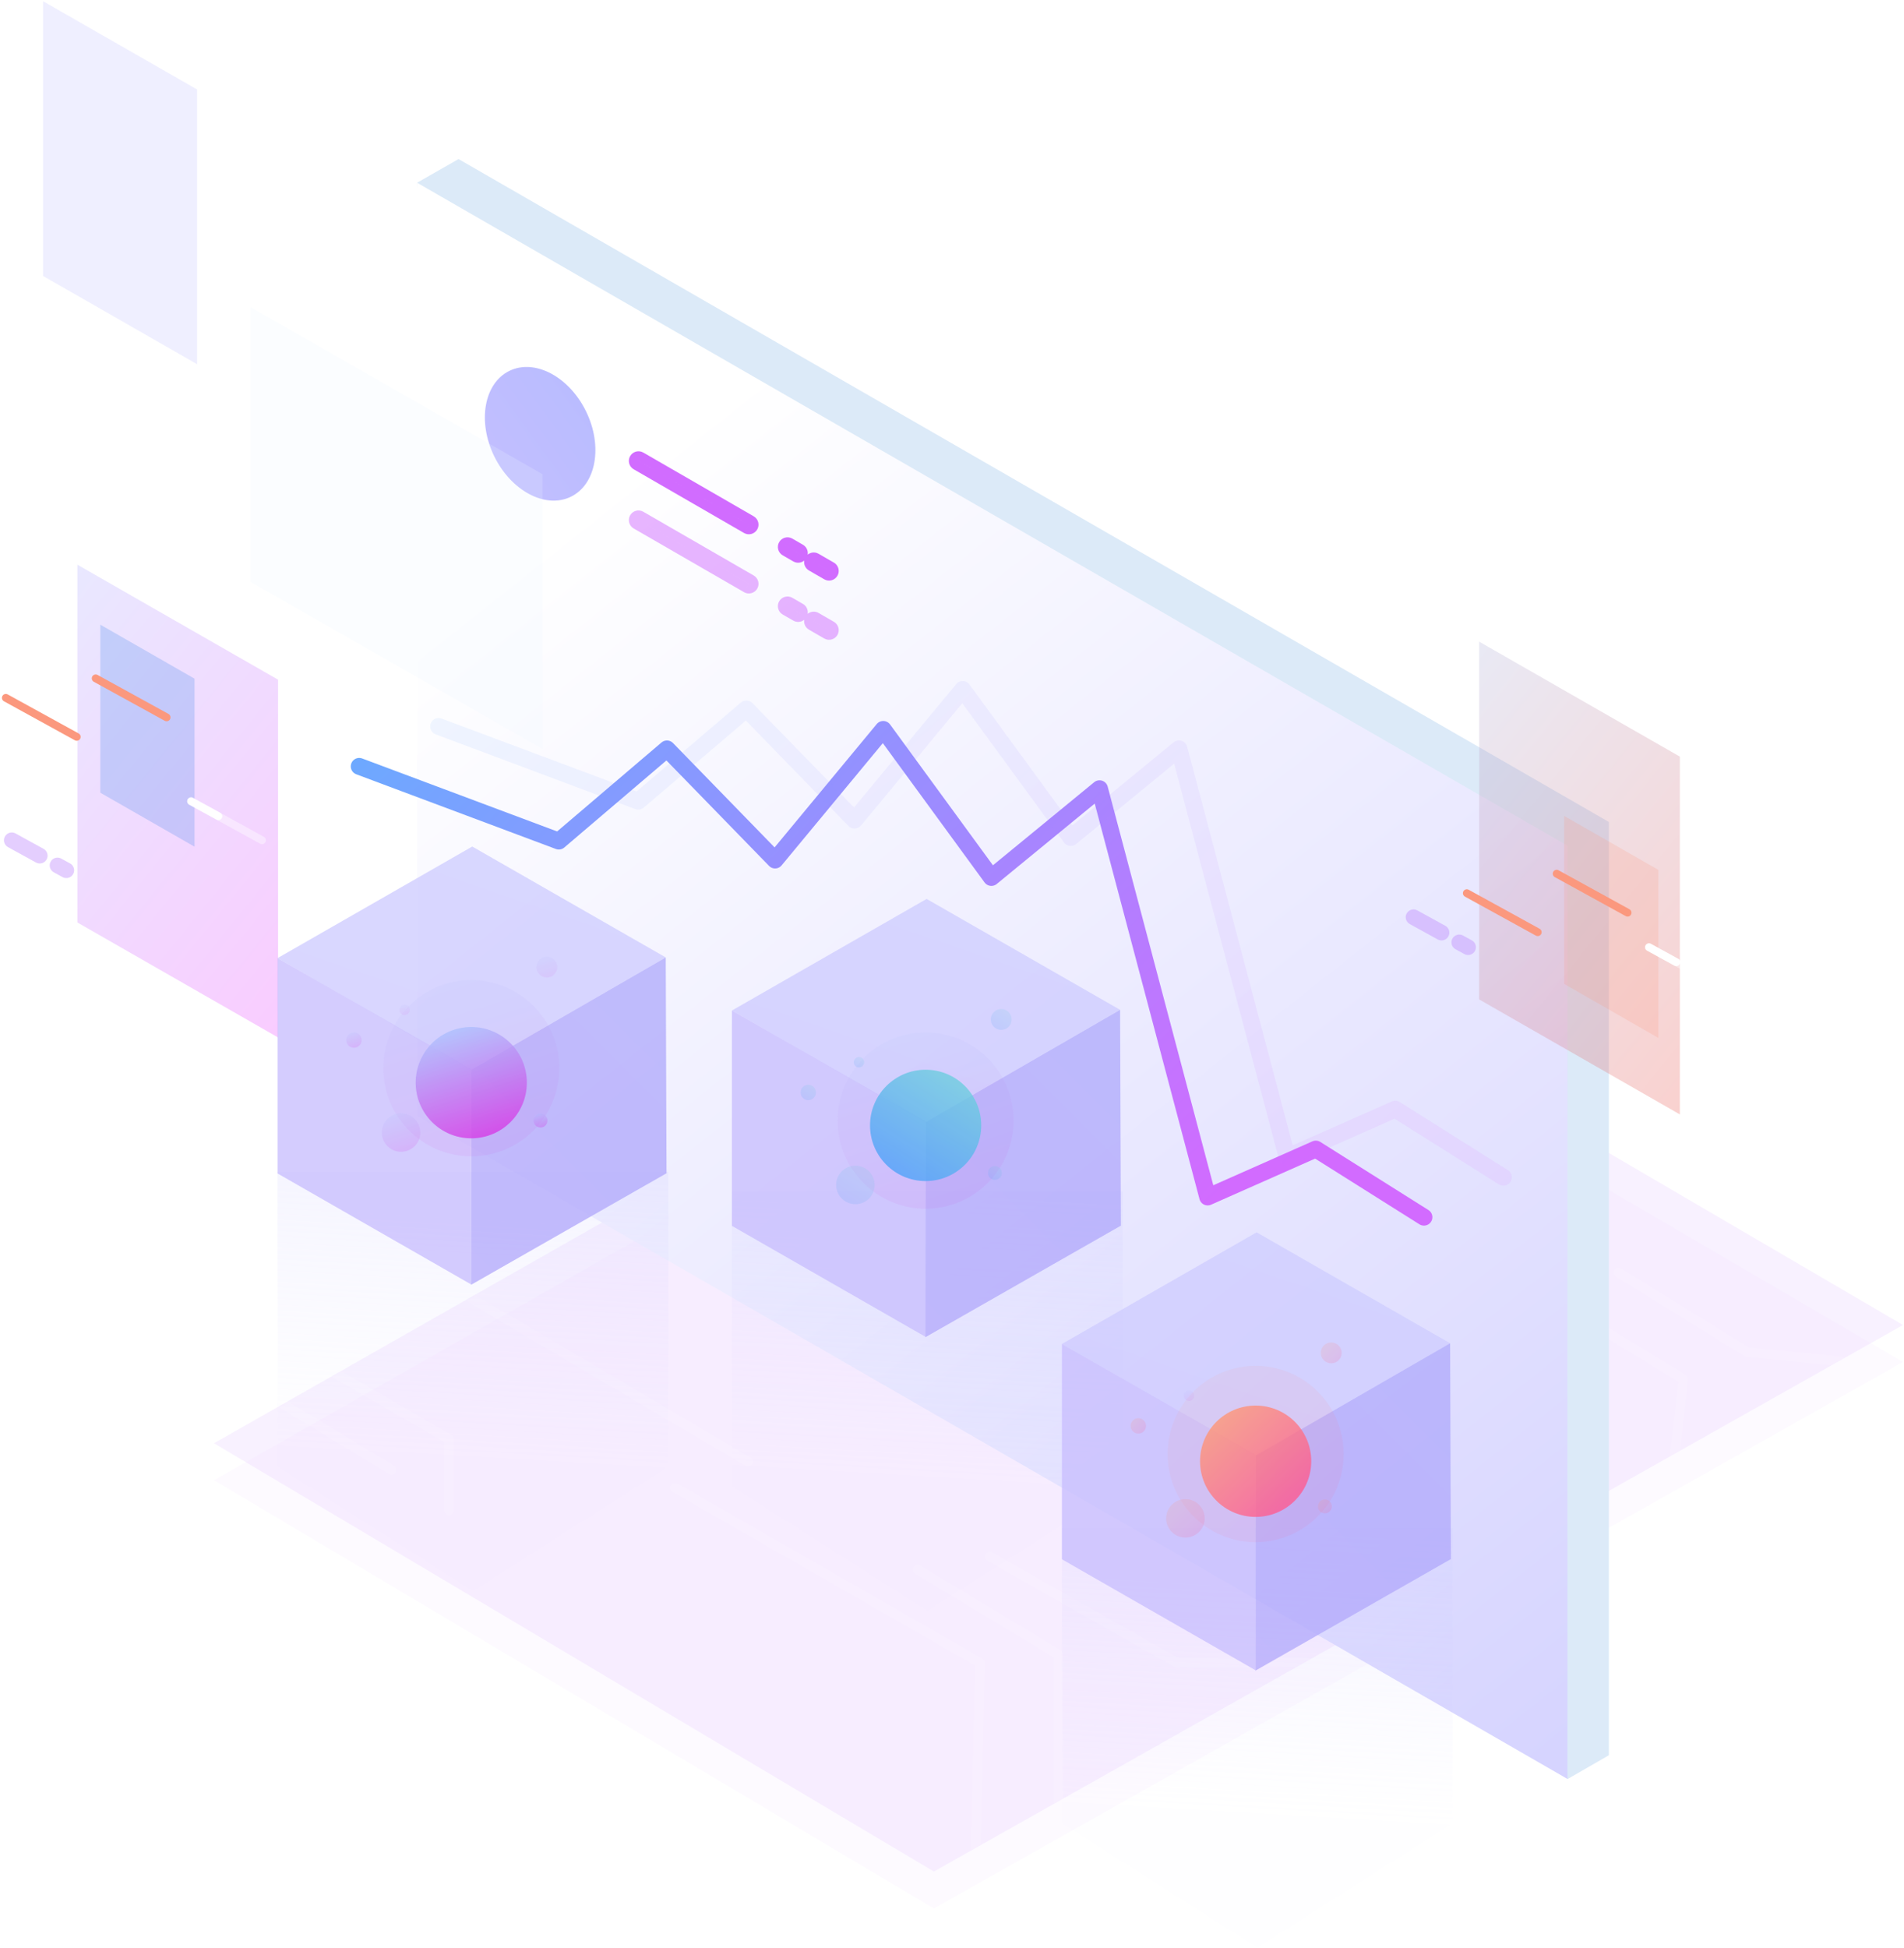 <svg fill="none" height="808" viewBox="0 0 790 808" width="790" xmlns="http://www.w3.org/2000/svg" xmlns:xlink="http://www.w3.org/1999/xlink"><filter id="a" color-interpolation-filters="sRGB" filterUnits="userSpaceOnUse" height="138.18" width="138.127" x="126.473" y="379.982"><feFlood flood-opacity="0" result="BackgroundImageFix"/><feColorMatrix in="SourceAlpha" type="matrix" values="0 0 0 0 0 0 0 0 0 0 0 0 0 0 0 0 0 0 127 0"/><feOffset dy="6"/><feGaussianBlur stdDeviation="23"/><feColorMatrix type="matrix" values="0 0 0 0 0.906 0 0 0 0 0.318 0 0 0 0 1 0 0 0 0.5 0"/><feBlend in2="BackgroundImageFix" mode="normal" result="effect1_dropShadow"/><feBlend in="SourceGraphic" in2="effect1_dropShadow" mode="normal" result="shape"/></filter><filter id="b" color-interpolation-filters="sRGB" filterUnits="userSpaceOnUse" height="98.18" width="98.127" x="334.994" y="417.714"><feFlood flood-opacity="0" result="BackgroundImageFix"/><feColorMatrix in="SourceAlpha" type="matrix" values="0 0 0 0 0 0 0 0 0 0 0 0 0 0 0 0 0 0 127 0"/><feOffset dy="2"/><feGaussianBlur stdDeviation="13"/><feColorMatrix type="matrix" values="0 0 0 0 0.345 0 0 0 0 0.682 0 0 0 0 0.941 0 0 0 0.53 0"/><feBlend in2="BackgroundImageFix" mode="normal" result="effect1_dropShadow"/><feBlend in="SourceGraphic" in2="effect1_dropShadow" mode="normal" result="shape"/></filter><filter id="c" color-interpolation-filters="sRGB" filterUnits="userSpaceOnUse" height="146.18" width="146.127" x="447.922" y="533.018"><feFlood flood-opacity="0" result="BackgroundImageFix"/><feColorMatrix in="SourceAlpha" type="matrix" values="0 0 0 0 0 0 0 0 0 0 0 0 0 0 0 0 0 0 127 0"/><feOffset dy="3"/><feGaussianBlur stdDeviation="25"/><feColorMatrix type="matrix" values="0 0 0 0 1 0 0 0 0 0.573 0 0 0 0 0.455 0 0 0 1 0"/><feBlend in2="BackgroundImageFix" mode="normal" result="effect1_dropShadow"/><feBlend in="SourceGraphic" in2="effect1_dropShadow" mode="normal" result="shape"/></filter><filter id="d" color-interpolation-filters="sRGB" filterUnits="userSpaceOnUse" height="309.322" width="548.783" x="95.54" y="249.053"><feFlood flood-opacity="0" result="BackgroundImageFix"/><feColorMatrix in="SourceAlpha" type="matrix" values="0 0 0 0 0 0 0 0 0 0 0 0 0 0 0 0 0 0 127 0"/><feOffset dx="-10" dy="5"/><feGaussianBlur stdDeviation="25"/><feColorMatrix type="matrix" values="0 0 0 0 0.424 0 0 0 0 0.478 0 0 0 0 1 0 0 0 0.227 0"/><feBlend in2="BackgroundImageFix" mode="normal" result="effect1_dropShadow"/><feBlend in="SourceGraphic" in2="effect1_dropShadow" mode="normal" result="shape"/></filter><filter id="e" color-interpolation-filters="sRGB" filterUnits="userSpaceOnUse" height="309.322" width="548.783" x="128.499" y="232.5"><feFlood flood-opacity="0" result="BackgroundImageFix"/><feColorMatrix in="SourceAlpha" type="matrix" values="0 0 0 0 0 0 0 0 0 0 0 0 0 0 0 0 0 0 127 0"/><feOffset dx="-10" dy="5"/><feGaussianBlur stdDeviation="25"/><feColorMatrix type="matrix" values="0 0 0 0 0.424 0 0 0 0 0.478 0 0 0 0 1 0 0 0 0.227 0"/><feBlend in2="BackgroundImageFix" mode="normal" result="effect1_dropShadow"/><feBlend in="SourceGraphic" in2="effect1_dropShadow" mode="normal" result="shape"/></filter><linearGradient id="f" gradientUnits="userSpaceOnUse" x1="173.06" x2="600.06" y1="264.627" y2="804.265"><stop offset="0" stop-color="#fff"/><stop offset="1" stop-color="#d4d2ff"/></linearGradient><linearGradient id="g" gradientUnits="userSpaceOnUse" x1="225.174" x2="291.311" y1="256.44" y2="208.187"><stop offset="0" stop-color="#8d81ff"/><stop offset="1" stop-color="#7079ff"/></linearGradient><linearGradient id="h" gradientUnits="userSpaceOnUse" x1="797.28" x2="566.802" y1="431.148" y2="244.34"><stop offset="0" stop-color="#ff4f39"/><stop offset="1" stop-color="#a8cdff"/></linearGradient><linearGradient id="i" gradientUnits="userSpaceOnUse" x1="215.665" x2="-14.813" y1="399.232" y2="212.423"><stop offset="0" stop-color="#fe39ff"/><stop offset="1" stop-color="#a8cdff"/></linearGradient><linearGradient id="j"><stop offset="0" stop-color="#cfceff"/><stop offset="1" stop-color="#d0cbff" stop-opacity=".01"/></linearGradient><linearGradient id="k" gradientUnits="userSpaceOnUse" x1="141.211" x2="134.377" xlink:href="#j" y1="482.822" y2="600.831"/><linearGradient id="l"><stop offset="0" stop-color="#cfceff"/><stop offset="1" stop-color="#d0cbff"/></linearGradient><linearGradient id="m" gradientUnits="userSpaceOnUse" x1="115.16" x2="76.578" xlink:href="#l" y1="323.482" y2="435.857"/><linearGradient id="n"><stop offset="0" stop-color="#c9bffe"/><stop offset="1" stop-color="#c9bffe"/></linearGradient><linearGradient id="o" gradientUnits="userSpaceOnUse" x1="115.16" x2="115.16" xlink:href="#n" y1="397.421" y2="532.745"/><linearGradient id="p"><stop offset="0" stop-color="#b2acfb"/><stop offset="1" stop-color="#b5abfb"/></linearGradient><linearGradient id="q" gradientUnits="userSpaceOnUse" x1="195.441" x2="103.324" xlink:href="#p" y1="356.584" y2="448.718"/><linearGradient id="r"><stop offset="0" stop-color="#e01ae0"/><stop offset="1" stop-color="#a8cdff"/></linearGradient><linearGradient id="s" gradientUnits="userSpaceOnUse" x1="277.931" x2="248.104" xlink:href="#r" y1="471.36" y2="379.521"/><linearGradient id="t" gradientUnits="userSpaceOnUse" x1="247.575" x2="228.737" xlink:href="#r" y1="460.938" y2="402.935"/><linearGradient id="u" gradientUnits="userSpaceOnUse" x1="184.43" x2="177.928" xlink:href="#r" y1="475.946" y2="455.88"/><linearGradient id="v" gradientUnits="userSpaceOnUse" x1="154.06" x2="151.46" xlink:href="#r" y1="433.883" y2="425.863"/><linearGradient id="w" gradientUnits="userSpaceOnUse" x1="172.776" x2="171.012" xlink:href="#r" y1="420.554" y2="415.112"/><linearGradient id="x" gradientUnits="userSpaceOnUse" x1="230.776" x2="228.421" xlink:href="#r" y1="467.03" y2="459.78"/><linearGradient id="y" gradientUnits="userSpaceOnUse" x1="236.682" x2="233.155" xlink:href="#r" y1="404.478" y2="393.595"/><linearGradient id="z" gradientUnits="userSpaceOnUse" x1="329.732" x2="322.898" xlink:href="#j" y1="491.006" y2="609.015"/><linearGradient id="A" gradientUnits="userSpaceOnUse" x1="303.682" x2="265.099" xlink:href="#l" y1="345.214" y2="457.589"/><linearGradient id="B" gradientUnits="userSpaceOnUse" x1="303.682" x2="303.682" xlink:href="#n" y1="419.153" y2="554.477"/><linearGradient id="C" gradientUnits="userSpaceOnUse" x1="383.962" x2="291.846" xlink:href="#p" y1="378.316" y2="470.45"/><linearGradient id="D" gradientUnits="userSpaceOnUse" x1="466.452" x2="436.626" xlink:href="#r" y1="493.092" y2="401.253"/><linearGradient id="E"><stop offset="0" stop-color="#4794ff"/><stop offset="1" stop-color="#8effc0"/></linearGradient><linearGradient id="F" gradientUnits="userSpaceOnUse" x1="407.864" x2="467.539" xlink:href="#E" y1="521.952" y2="428.167"/><linearGradient id="G" gradientUnits="userSpaceOnUse" x1="363.167" x2="383.783" xlink:href="#E" y1="511.262" y2="478.788"/><linearGradient id="H" gradientUnits="userSpaceOnUse" x1="338.671" x2="346.914" xlink:href="#E" y1="461.045" y2="448.068"/><linearGradient id="I" gradientUnits="userSpaceOnUse" x1="358.644" x2="364.235" xlink:href="#E" y1="445.97" y2="437.163"/><linearGradient id="J" gradientUnits="userSpaceOnUse" x1="415.768" x2="423.228" xlink:href="#E" y1="493.673" y2="481.949"/><linearGradient id="K" gradientUnits="userSpaceOnUse" x1="419.896" x2="431.078" xlink:href="#E" y1="433.578" y2="415.965"/><linearGradient id="L" gradientUnits="userSpaceOnUse" x1="466.66" x2="459.826" xlink:href="#j" y1="630.737" y2="748.746"/><linearGradient id="M" gradientUnits="userSpaceOnUse" x1="440.61" x2="402.027" xlink:href="#l" y1="483.518" y2="595.893"/><linearGradient id="N" gradientUnits="userSpaceOnUse" x1="440.61" x2="440.61" xlink:href="#n" y1="557.457" y2="692.781"/><linearGradient id="O" gradientUnits="userSpaceOnUse" x1="520.89" x2="428.774" xlink:href="#p" y1="516.621" y2="608.755"/><linearGradient id="P"><stop offset="0" stop-color="#ff5a8e"/><stop offset="1" stop-color="#ffa66b"/></linearGradient><linearGradient id="Q" gradientUnits="userSpaceOnUse" x1="616.096" x2="553.537" xlink:href="#P" y1="557.378" y2="492.123"/><linearGradient id="R" gradientUnits="userSpaceOnUse" x1="581.056" x2="541.545" xlink:href="#P" y1="574.226" y2="533.012"/><linearGradient id="S" gradientUnits="userSpaceOnUse" x1="512.664" x2="499.002" xlink:href="#P" y1="619.817" y2="605.534"/><linearGradient id="T" gradientUnits="userSpaceOnUse" x1="480.621" x2="475.16" xlink:href="#P" y1="587.458" y2="581.751"/><linearGradient id="U" gradientUnits="userSpaceOnUse" x1="498.225" x2="496.462" xlink:href="#r" y1="580.591" y2="575.149"/><linearGradient id="V" gradientUnits="userSpaceOnUse" x1="557.229" x2="552.29" xlink:href="#P" y1="621.223" y2="616.072"/><linearGradient id="W" gradientUnits="userSpaceOnUse" x1="563.641" x2="556.231" xlink:href="#P" y1="555.747" y2="548"/><linearGradient id="X"><stop offset="0" stop-color="#6baaff"/><stop offset="1" stop-color="#d26bff"/></linearGradient><linearGradient id="Y" gradientUnits="userSpaceOnUse" x1="48.596" x2="313.186" xlink:href="#X" y1="401.706" y2="682.282"/><linearGradient id="Z" gradientUnits="userSpaceOnUse" x1="81.555" x2="346.145" xlink:href="#X" y1="385.153" y2="665.729"/><mask id="aa" height="405" maskUnits="userSpaceOnUse" width="702" x="88" y="372"><path clip-rule="evenodd" d="m88.788 598.647 397.783-226.2 303.02 177.15-402.114 226.699z" fill="#fff" fill-rule="evenodd"/></mask><path clip-rule="evenodd" d="m88.788 613.985 397.783-226.201 303.02 177.151-402.114 226.698z" fill="#e7cfff" fill-rule="evenodd" opacity=".1"/><path clip-rule="evenodd" d="m88.788 598.647 397.783-226.2 303.02 177.15-402.114 226.699z" fill="#e7cfff" fill-rule="evenodd" opacity=".3"/><g mask="url(#aa)" stroke="#fff" stroke-linecap="round" stroke-linejoin="round" stroke-width="4"><path d="m617.254 522.438 81.227 49.631-4.075 35.011" opacity=".12"/><path d="m138.621 569.34 47.679 27.636v29.433" opacity=".12"/><path d="m117.639 582.472 44.821 27.256" opacity=".12"/><path d="m195.873 538.746 114.47 67.544" opacity=".12"/><path d="m280.031 617.08 126.561 72.624-1.846 86.592" opacity=".12"/><path d="m380.776 651.088 58.414 35.199v76.042" opacity=".12"/><path d="m410.683 645.655 77.588 44.049h58.142" opacity=".12"/><path d="m671.534 527.825 53.341 32.998 39.408 3.936" opacity=".12"/></g><path clip-rule="evenodd" d="m190.258 65.975 477.287 274.972v387.112l-17.039 9.821-460.248-284.793-17.198-377.292z" fill="#dceaf8" fill-rule="evenodd"/><path clip-rule="evenodd" d="m173.06 75.795 477.288 274.972v387.113l-477.288-274.973z" fill="url(#f)" fill-rule="evenodd"/><path d="m236.854 206.051c10.526-5.13 13.354-20.98 6.315-35.401-7.038-14.421-21.278-21.953-31.804-16.822-10.527 5.13-13.354 20.98-6.315 35.401 7.038 14.421 21.278 21.953 31.804 16.822z" fill="url(#g)" opacity=".5"/><path d="m265.922 189.453 1-1.732zm-2.732.732-1.732-.999zm48.529 25.702-1 1.732zm.733 2.732 1.732 1zm-2.732.732.999-1.732zm-45.798-26.434 1-1.732zm63.83 32.224.999-1.732zm-2.732.732-1.732-.999zm7.148 1.817-1 1.732zm.732 2.732 1.732 1zm-2.732.732-1 1.732zm-4.416-2.549 1-1.732zm12.885 2.819-1 1.732zm-2.732.732 1.732 1zm4.938.541 1-1.732zm4.156 2.399 1-1.732zm.732 2.732 1.732 1zm-2.732.732-1 1.732zm-4.156-2.399-1 1.733zm-2.206-1.273 1-1.732zm-69.715-47.167c-1.913-1.105-4.36-.449-5.464 1.465l3.464 1.999zm45.797 26.434-45.797-26.434-2 3.464 45.797 26.434zm1.465 5.464c1.104-1.914.448-4.36-1.465-5.464l-2 3.464zm-5.464 1.465c1.913 1.104 4.359.448 5.464-1.465l-3.465-2zm-45.797-26.435 45.797 26.435 1.999-3.465-45.797-26.434zm-1.465-5.463c-1.104 1.913-.449 4.359 1.465 5.463l1.999-3.464zm67.293 34.223c-1.913-1.105-4.359-.449-5.463 1.465l3.464 1.999zm4.416 2.549-4.416-2.549-1.999 3.464 4.416 2.549zm1.465 5.464c1.104-1.914.449-4.36-1.465-5.464l-1.999 3.464zm-5.464 1.464c1.913 1.105 4.36.449 5.464-1.464l-3.464-2zm-4.416-2.549 4.416 2.549 2-3.464-4.416-2.549zm-1.464-5.463c-1.105 1.913-.449 4.359 1.464 5.463l2-3.464zm16.348 4.818c-1.913-1.105-4.359-.449-5.463 1.464l3.464 2zm2.207 1.273-2.207-1.273-1.999 3.464 2.206 1.273zm4.156 2.399-4.156-2.399-2 3.464 4.156 2.399zm1.464 5.464c1.105-1.914.449-4.36-1.464-5.464l-2 3.464zm-5.464 1.464c1.914 1.105 4.36.449 5.464-1.464l-3.464-2zm-4.156-2.398 4.156 2.398 2-3.464-4.156-2.399zm-2.206-1.274 2.206 1.274 2-3.465-2.206-1.273zm-1.464-5.464c-1.105 1.914-.449 4.36 1.464 5.464l2-3.464z" fill="#d16cff"/><path d="m265.922 214.004 1-1.732zm-2.732.732-1.732-.999zm48.529 25.702-1 1.732zm.733 2.732 1.732 1zm-2.732.732.999-1.732zm-45.798-26.434 1-1.732zm63.83 32.224.999-1.732zm-2.732.732-1.732-.999zm7.148 1.817-1 1.732zm.732 2.732 1.732 1zm-2.732.732-1 1.732zm-4.416-2.549 1-1.732zm12.885 2.819-1 1.732zm-2.732.732 1.732 1zm4.938.541 1-1.732zm4.156 2.399 1-1.732zm.732 2.732 1.732 1zm-2.732.732-1 1.732zm-4.156-2.399-1 1.733zm-2.206-1.273 1-1.732zm-69.715-47.167c-1.913-1.105-4.36-.449-5.464 1.465l3.464 1.999zm45.797 26.434-45.797-26.434-2 3.464 45.797 26.434zm1.465 5.464c1.104-1.913.448-4.36-1.465-5.464l-2 3.464zm-5.464 1.465c1.913 1.104 4.359.448 5.464-1.465l-3.465-2zm-45.797-26.434 45.797 26.434 1.999-3.465-45.797-26.434zm-1.465-5.464c-1.104 1.913-.449 4.359 1.465 5.464l1.999-3.465zm67.293 34.223c-1.913-1.105-4.359-.449-5.463 1.465l3.464 1.999zm4.416 2.549-4.416-2.549-1.999 3.464 4.416 2.549zm1.465 5.464c1.104-1.914.449-4.36-1.465-5.464l-1.999 3.464zm-5.464 1.464c1.913 1.105 4.36.449 5.464-1.464l-3.464-2zm-4.416-2.549 4.416 2.549 2-3.464-4.416-2.549zm-1.464-5.463c-1.105 1.913-.449 4.359 1.464 5.463l2-3.464zm16.348 4.818c-1.913-1.105-4.359-.449-5.463 1.464l3.464 2zm2.207 1.273-2.207-1.273-1.999 3.464 2.206 1.273zm4.156 2.399-4.156-2.399-2 3.464 4.156 2.399zm1.464 5.464c1.105-1.914.449-4.36-1.464-5.464l-2 3.464zm-5.464 1.464c1.914 1.105 4.36.449 5.464-1.464l-3.464-2zm-4.156-2.398 4.156 2.398 2-3.464-4.156-2.399zm-2.206-1.274 2.206 1.274 2-3.465-2.206-1.273zm-1.464-5.464c-1.105 1.914-.449 4.36 1.464 5.464l2-3.464z" fill="#d16cff" opacity=".5"/><path clip-rule="evenodd" d="m17.869.505 63.935 36.622v113.958l-63.935-36.62z" fill="#e1e0ff" fill-rule="evenodd" opacity=".5"/><path clip-rule="evenodd" d="m103.859 127.352 121.261 69.358v113.957l-121.261-69.355z" fill="#eff7ff" fill-rule="evenodd" opacity=".2"/><path d="m613.735 266.148 83.263 47.693v148.408l-83.263-47.69z" fill="url(#h)" opacity=".3"/><path clip-rule="evenodd" d="m648.992 338.433 39.102 22.398v69.694l-39.102-22.396z" fill="#fb987e" fill-rule="evenodd" opacity=".2"/><g stroke-linecap="round" stroke-linejoin="round" stroke-width="3.24"><path d="m645.885 362.395 29.423 16.177" stroke="#fb987e"/><path d="m684.189 392.899 29.422 16.177" opacity=".4" stroke="#fff"/><path d="m684.189 392.899 11.321 6.211" stroke="#fff"/><path d="m608.604 370.483 8.22 4.52 21.202 11.657" stroke="#fb987e"/></g><path d="m587.272 379.03-.78 1.42zm-2.2.639 1.42.781zm13.827 5.754.781-1.42zm.639 2.2-1.419-.781zm-2.2.639-.78 1.42zm-11.627-6.393.781-1.419zm20.539 7.595-.781 1.42zm-2.2.639 1.419.781zm5.865 1.377.781-1.42zm.639 2.2 1.42.78zm-2.2.639.781-1.42zm-3.665-2.015.78-1.42zm-16.636-14.693c-1.568-.862-3.538-.29-4.4 1.278l2.839 1.561zm11.627 6.392-11.627-6.392-1.561 2.839 11.627 6.392zm1.278 4.401c.862-1.569.29-3.539-1.278-4.401l-1.561 2.839zm-4.4 1.278c1.568.862 3.538.29 4.4-1.278l-2.839-1.562zm-11.627-6.393 11.627 6.393 1.561-2.84-11.627-6.392zm-1.278-4.4c-.862 1.568-.29 3.538 1.278 4.4l1.561-2.839zm23.377 9.156c-1.568-.862-3.538-.29-4.4 1.278l2.839 1.561zm3.666 2.015-3.666-2.015-1.561 2.839 3.666 2.015zm1.278 4.4c.862-1.568.29-3.538-1.278-4.4l-1.561 2.839zm-4.4 1.278c1.568.863 3.538.29 4.4-1.278l-2.839-1.561zm-3.666-2.015 3.666 2.015 1.561-2.839-3.666-2.015zm-1.278-4.4c-.862 1.568-.29 3.538 1.278 4.4l1.561-2.839z" fill="#bb86fe" opacity=".4"/><path d="m32.119 234.231 83.263 47.694v148.408l-83.263-47.691z" fill="url(#i)" opacity=".3"/><path clip-rule="evenodd" d="m41.619 259.11 39.102 22.398v69.694l-39.102-22.396z" fill="#2073e8" fill-rule="evenodd" opacity=".2"/><path d="m39.701 281.376 29.422 16.177" stroke="#fb987e" stroke-linecap="round" stroke-linejoin="round" stroke-width="3.24"/><path d="m79.29 332.356 29.423 16.177" opacity=".4" stroke="#fff" stroke-linecap="round" stroke-linejoin="round" stroke-width="3.24"/><path d="m79.29 332.356 11.321 6.211" stroke="#fff" stroke-linecap="round" stroke-linejoin="round" stroke-width="3.24"/><path d="m2.419 289.465 8.22 4.519 21.203 11.658" stroke="#fb987e" stroke-linecap="round" stroke-linejoin="round" stroke-width="3.24"/><path d="m5.656 347.114-.781 1.419zm-2.2.639 1.42.78zm13.827 5.753.78-1.419zm.639 2.2-1.419-.78zm-2.2.64-.78 1.419zm-11.627-6.393.781-1.42zm20.538 7.595-.78 1.419zm-2.2.639 1.42.78zm5.866 1.376.78-1.419zm.639 2.2 1.42.781zm-2.2.639.781-1.419zm-3.665-2.015.78-1.42zm-16.636-14.693c-1.568-.862-3.538-.29-4.4 1.278l2.839 1.561zm11.627 6.393-11.627-6.393-1.561 2.839 11.627 6.393zm1.278 4.4c.862-1.568.29-3.538-1.278-4.4l-1.561 2.839zm-4.4 1.278c1.568.862 3.538.29 4.4-1.278l-2.839-1.561zm-11.627-6.392 11.627 6.392 1.561-2.839-11.627-6.393zm-1.278-4.401c-.862 1.568-.29 3.538 1.278 4.401l1.561-2.84zm23.377 9.156c-1.568-.862-3.538-.29-4.4 1.278l2.839 1.561zm3.666 2.016-3.666-2.016-1.561 2.839 3.666 2.016zm1.278 4.4c.862-1.568.29-3.538-1.278-4.4l-1.561 2.839zm-4.4 1.278c1.568.862 3.538.29 4.4-1.278l-2.839-1.561zm-3.665-2.015 3.665 2.015 1.561-2.839-3.666-2.016zm-1.278-4.401c-.862 1.568-.29 3.538 1.278 4.401l1.561-2.84z" fill="#bb86fe" opacity=".4"/><g clip-rule="evenodd" fill-rule="evenodd"><path d="m115.16 486.009h162.152v122.335l-81.076 51.618-81.076-51.618z" fill="url(#k)" opacity=".2"/><path d="m276.225 397.135-80.72 46.593-80.345-46.304 80.785-46.292z" fill="url(#m)" opacity=".8"/><path d="m115.16 397.421 80.281 46.006v89.318l-80.281-46.003v-64.788z" fill="url(#o)" opacity=".8"/><path d="m195.441 532.934 81.116-46.279-.332-89.52-80.72 46.593z" fill="url(#q)" opacity=".8"/></g><g opacity=".8"><path d="m195.536 479.632c20.168 0 36.518-16.369 36.518-36.56s-16.35-36.559-36.518-36.559-36.517 16.368-36.517 36.559 16.349 36.56 36.517 36.56z" fill="url(#s)" opacity=".1"/><g filter="url(#a)"><path d="m195.536 466.162c12.738 0 23.064-10.338 23.064-23.09s-10.326-23.09-23.064-23.09c-12.737 0-23.063 10.338-23.063 23.09s10.326 23.09 23.063 23.09z" fill="url(#t)"/></g><path d="m166.394 477.753c4.415 0 7.994-3.575 7.994-7.985s-3.579-7.985-7.994-7.985-7.994 3.575-7.994 7.985 3.579 7.985 7.994 7.985z" fill="url(#u)" opacity=".2"/><path d="m146.853 434.605c1.764 0 3.194-1.428 3.194-3.191s-1.43-3.192-3.194-3.192-3.194 1.429-3.194 3.192 1.43 3.191 3.194 3.191z" fill="url(#v)" opacity=".2"/><path d="m167.885 421.044c1.197 0 2.167-.969 2.167-2.165s-.97-2.166-2.167-2.166c-1.198 0-2.168.97-2.168 2.166s.97 2.165 2.168 2.165z" fill="url(#w)" opacity=".1"/><path d="m224.271 467.683c1.592 0 2.883-1.292 2.883-2.886s-1.291-2.886-2.883-2.886-2.883 1.292-2.883 2.886 1.291 2.886 2.883 2.886z" fill="url(#x)" opacity=".4"/><path d="m226.899 405.458c2.395 0 4.336-1.939 4.336-4.331 0-2.391-1.941-4.33-4.336-4.33-2.394 0-4.335 1.939-4.335 4.33 0 2.392 1.941 4.331 4.335 4.331z" fill="url(#y)" opacity=".1"/></g><g clip-rule="evenodd" fill-rule="evenodd"><path d="m303.682 494.193h162.151v122.335l-81.076 51.618-81.075-51.618z" fill="url(#z)" opacity=".2"/><path d="m464.747 418.867-80.72 46.593-80.345-46.304 80.785-46.292z" fill="url(#A)" opacity=".8"/><path d="m303.682 419.153 80.28 46.006v89.318l-80.28-46.003v-64.788z" fill="url(#B)" opacity=".8"/><path d="m383.962 554.666 81.116-46.279-.331-89.521-80.72 46.594z" fill="url(#C)" opacity=".8"/></g><g opacity=".8"><path d="m384.058 501.364c20.168 0 36.517-16.369 36.517-36.56s-16.349-36.559-36.517-36.559-36.518 16.368-36.518 36.559 16.35 36.56 36.518 36.56z" fill="url(#D)" opacity=".1"/><g filter="url(#b)"><path d="m384.058 487.894c12.738 0 23.064-10.338 23.064-23.09s-10.326-23.09-23.064-23.09-23.064 10.338-23.064 23.09 10.326 23.09 23.064 23.09z" fill="url(#F)"/></g><path d="m354.916 499.485c4.414 0 7.993-3.575 7.993-7.985s-3.579-7.985-7.993-7.985c-4.415 0-7.994 3.575-7.994 7.985s3.579 7.985 7.994 7.985z" fill="url(#G)" opacity=".2"/><path d="m335.375 456.337c1.764 0 3.194-1.429 3.194-3.191 0-1.763-1.43-3.192-3.194-3.192s-3.194 1.429-3.194 3.192c0 1.762 1.43 3.191 3.194 3.191z" fill="url(#H)" opacity=".2"/><path d="m356.406 442.776c1.197 0 2.168-.969 2.168-2.165s-.971-2.166-2.168-2.166-2.168.97-2.168 2.166.971 2.165 2.168 2.165z" fill="url(#I)" opacity=".2"/><path d="m412.793 489.415c1.592 0 2.883-1.292 2.883-2.886s-1.291-2.886-2.883-2.886c-1.593 0-2.883 1.292-2.883 2.886s1.29 2.886 2.883 2.886z" fill="url(#J)" opacity=".2"/><path d="m415.421 427.19c2.394 0 4.335-1.939 4.335-4.331s-1.941-4.33-4.335-4.33c-2.395 0-4.336 1.938-4.336 4.33s1.941 4.331 4.336 4.331z" fill="url(#K)" opacity=".2"/></g><g clip-rule="evenodd" fill-rule="evenodd"><path d="m440.61 633.924h162.151v122.335l-81.076 51.618-81.075-51.618z" fill="url(#L)" opacity=".2"/><path d="m601.675 557.171-80.72 46.593-80.345-46.304 80.785-46.292z" fill="url(#M)" opacity=".8"/><path d="m440.61 557.457 80.28 46.006v89.318l-80.28-46.003v-64.788z" fill="url(#N)" opacity=".8"/><path d="m520.89 692.97 81.116-46.279-.331-89.52-80.72 46.593z" fill="url(#O)" opacity=".8"/></g><g opacity=".8"><path d="m520.986 639.668c20.168 0 36.517-16.368 36.517-36.559 0-20.192-16.349-36.56-36.517-36.56s-36.518 16.368-36.518 36.56c0 20.191 16.35 36.559 36.518 36.559z" fill="url(#Q)" opacity=".1"/><g filter="url(#c)"><path d="m520.986 626.199c12.738 0 23.064-10.338 23.064-23.09 0-12.753-10.326-23.091-23.064-23.091s-23.064 10.338-23.064 23.091c0 12.752 10.326 23.09 23.064 23.09z" fill="url(#R)"/></g><path d="m491.844 637.789c4.414 0 7.993-3.575 7.993-7.984 0-4.41-3.579-7.985-7.993-7.985-4.415 0-7.994 3.575-7.994 7.985 0 4.409 3.579 7.984 7.994 7.984z" fill="url(#S)" opacity=".2"/><path d="m472.303 594.642c1.764 0 3.194-1.429 3.194-3.192s-1.43-3.191-3.194-3.191-3.194 1.428-3.194 3.191 1.43 3.192 3.194 3.192z" fill="url(#T)" opacity=".2"/><path d="m493.334 581.08c1.197 0 2.168-.969 2.168-2.165s-.971-2.165-2.168-2.165-2.168.969-2.168 2.165.971 2.165 2.168 2.165z" fill="url(#U)" opacity=".1"/><path d="m549.721 627.72c1.592 0 2.883-1.292 2.883-2.886 0-1.595-1.291-2.887-2.883-2.887-1.593 0-2.883 1.292-2.883 2.887 0 1.594 1.29 2.886 2.883 2.886z" fill="url(#V)" opacity=".2"/><path d="m552.349 565.494c2.394 0 4.335-1.938 4.335-4.33s-1.941-4.331-4.335-4.331c-2.395 0-4.336 1.939-4.336 4.331s1.941 4.33 4.336 4.33z" fill="url(#W)" opacity=".2"/></g><g filter="url(#d)"><path d="m159.041 312.88 82.822 30.994 44.87-38.233 44.87 46.089 44.87-54.177 44.87 61.414 44.87-36.809 44.87 169.342 44.87-19.876 44.87 28.251" stroke="url(#Y)" stroke-linecap="round" stroke-linejoin="round" stroke-width="7"/></g><g filter="url(#e)" opacity=".1"><path d="m192 296.327 82.822 30.994 44.87-38.232 44.87 46.088 44.87-54.177 44.87 61.414 44.87-36.809 44.87 169.342 44.87-19.876 44.87 28.251" stroke="url(#Z)" stroke-linecap="round" stroke-linejoin="round" stroke-width="7"/></g></svg>